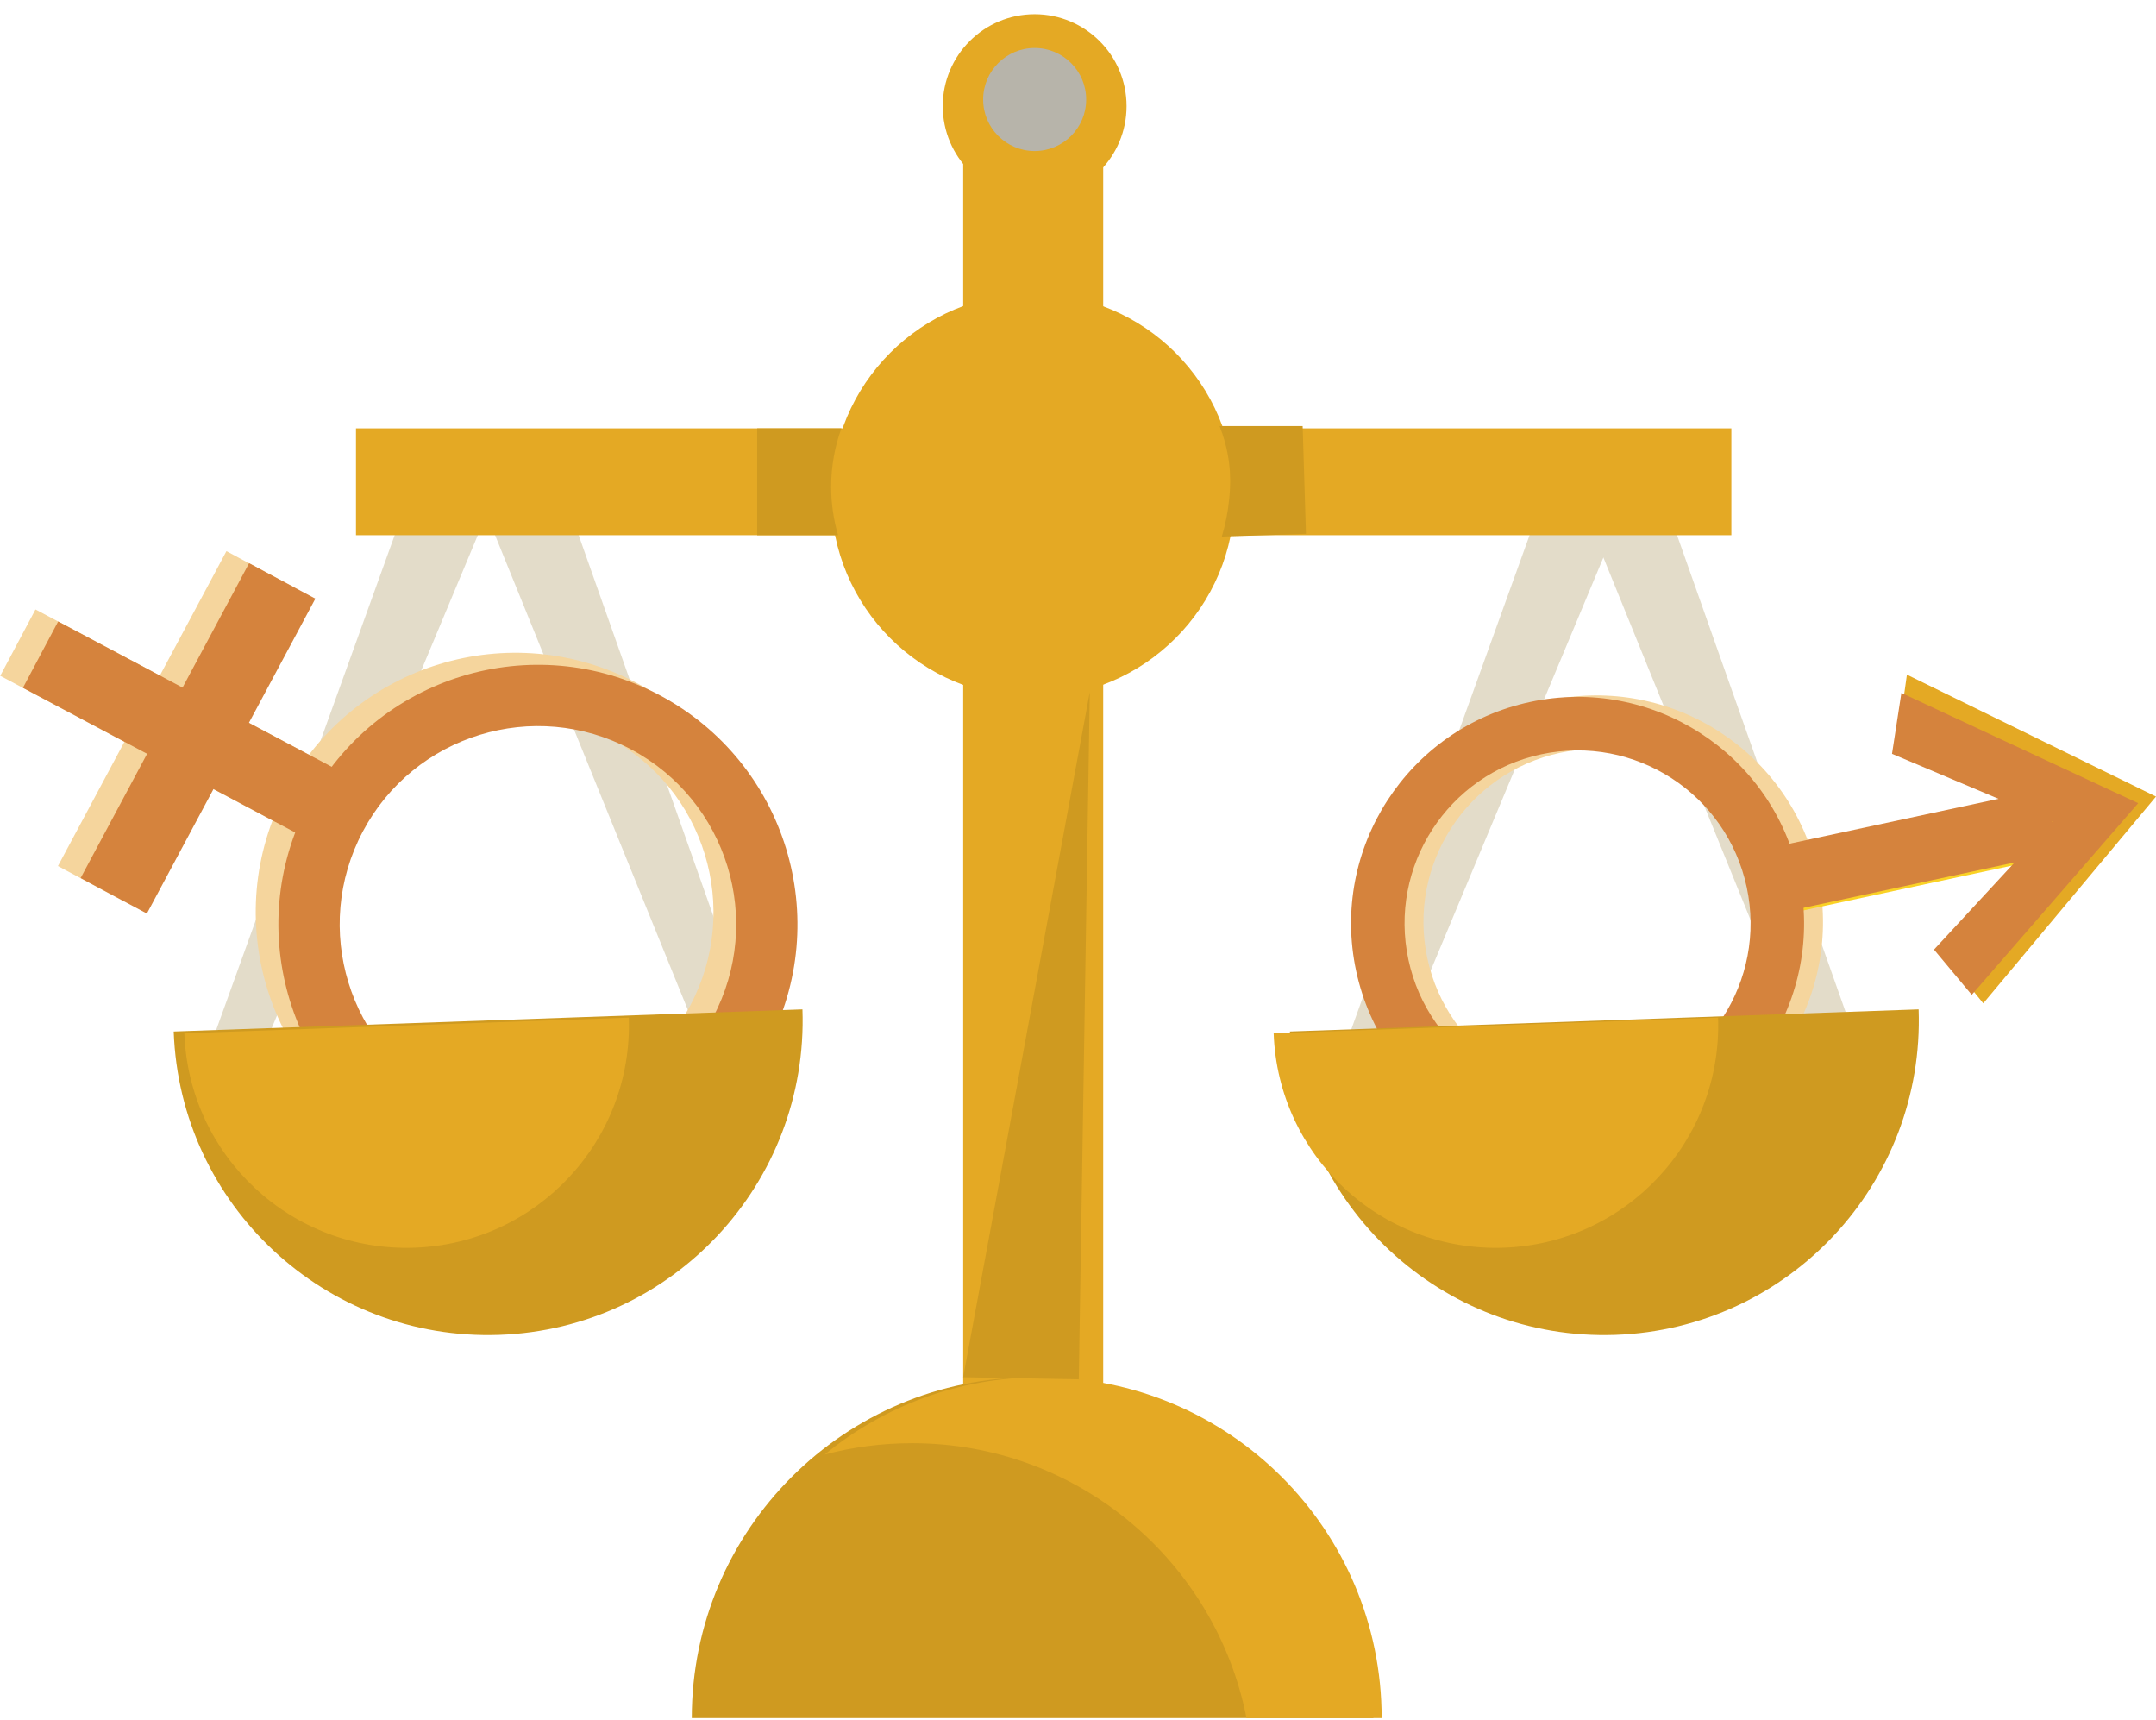 <?xml version="1.0" encoding="utf-8"?>
<!-- Generator: Adobe Illustrator 18.1.0, SVG Export Plug-In . SVG Version: 6.00 Build 0)  -->
<svg version="1.1" id="Layer_1" xmlns="http://www.w3.org/2000/svg" xmlns:xlink="http://www.w3.org/1999/xlink" x="0px" y="0px"
	 width="588.34px" height="469.359px" viewBox="0 0 588.34 469.359" style="enable-background:new 0 0 588.34 469.359;"
	 xml:space="preserve">
<style type="text/css">
	.st0{fill:#E4A924;}
	.st1{fill:#C86D28;}
	.st2{fill:#E3DCC9;}
	.st3{fill:#C06926;}
	.st4{fill:#CD991F;}
	.st5{fill:#D5833D;}
	.st6{fill:#D39D21;}
	.st7{fill:#F5D59D;}
	.st8{fill:none;stroke:#C86D28;stroke-width:1.979;stroke-miterlimit:10;}
	.st9{fill:none;stroke:#B7B4A9;stroke-width:1.979;stroke-miterlimit:10;}
	.st10{fill:#B7B4A9;}
	.st11{fill:#CF9A20;}
	.st12{fill:#B7B4AA;}
	.st13{fill:#C46B27;}
	.st14{fill:#ADABA1;}
	.st15{fill:#CEC8B8;}
	.st16{fill:#DD7E27;}
	.st17{opacity:0.14;}
	.st18{fill:#BA6624;}
	.st19{fill:#AA8552;}
	.st20{fill:#884E20;}
	.st21{fill:#E6AF23;}
	.st22{fill:#D1CCBB;}
	.st23{fill:none;}
	.st24{fill:#D5CFBE;}
	.st25{fill:#D4A21F;}
	.st26{fill:#D6A420;}
	.st27{fill:#D69F21;}
	.st28{fill:#D8A122;}
	.st29{fill:#D7D1C0;}
	.st30{fill:#CB971F;}
	.st31{fill:#BF6826;}
	.st32{opacity:0.53;fill:#884E20;}
	.st33{fill:#A3A299;}
	.st34{fill:#D9D3C1;}
	.st35{fill:#E07F26;}
	.st36{fill:#F68A23;}
	.st37{fill:#83CCB3;}
	.st38{fill:#FAD225;}
	.st39{fill:#FCE466;}
	.st40{fill:#E6AE25;}
</style>
<polygon class="st2" points="431.474,137.166 494.84,293.174 506.277,283.548 450.135,124.79 "/>
<polygon class="st2" points="110.969,136.952 58.985,281.011 73.934,281.011 133.215,139.244 "/>
<polygon class="st2" points="133.329,141.649 196.694,297.657 208.131,288.031 151.989,129.273 "/>
<polygon class="st2" points="420.667,136.952 368.683,281.011 383.632,281.011 442.913,139.244 "/>
<circle class="st0" cx="281.86" cy="135.183" r="55.053"/>
<rect x="97.142" y="116.865" class="st0" width="375.319" height="29.148"/>
<rect x="262.84" y="39.693" class="st0" width="38.206" height="382.543"/>
<path class="st11" d="M281.775,375.736c-51.363,0-93,41.637-93,93h186C374.775,417.373,333.137,375.736,281.775,375.736z"/>
<path class="st0" d="M248.895,393.736c45.204,0,82.869,32.253,91.253,75h36.884c0-51.363-41.637-93-93-93
	c-22.386,0-42.924,7.912-58.973,21.088C232.667,394.813,240.655,393.736,248.895,393.736z"/>
<path class="st11" d="M226.807,132.821c0-5.576,0.991-10.937,2.795-15.956h-22.979v29.148h22.076
	C227.472,141.806,226.807,137.386,226.807,132.821z"/>
<path class="st11" d="M335.649,129.25c0.152,3.057-0.085,5.526-0.227,6.974c-0.343,3.491-1.026,6.889-2.009,10.163l22.966-0.751
	c-0.302-9.8-0.603-19.6-0.905-29.401c-7.556,0-15.111,0-22.667,0C334.914,121.615,335.498,126.199,335.649,129.25z"/>
<polygon class="st11" points="297.387,188.804 262.84,375.736 294.386,376.313 "/>
<circle class="st0" cx="282.342" cy="28.955" r="25.08"/>
<path class="st7" d="M375.23,264.501c7.158,33.372,40.013,54.622,73.385,47.465c33.372-7.158,54.622-40.013,47.464-73.385
	c-7.158-33.371-40.013-54.622-73.385-47.464C389.323,198.274,368.073,231.13,375.23,264.501z M481.811,241.641
	c5.468,25.491-10.765,50.589-36.256,56.056c-25.491,5.467-50.588-10.765-56.056-36.257c-5.467-25.491,10.765-50.588,36.256-56.056
	C451.247,199.917,476.344,216.15,481.811,241.641z"/>
<rect x="514.717" y="190.157" transform="matrix(-0.21 -0.978 0.978 -0.21 405.993 793.477)" class="st38" width="17.895" height="85.016"/>
<polygon class="st0" points="588.34,217.324 541.203,273.738 530.304,260.246 563.851,222.577 517.834,202.104 520.369,184.065 "/>
<path class="st7" d="M203.151,282.102c18.331-34.544,5.189-77.408-29.355-95.739s-77.408-5.188-95.739,29.356
	c-18.331,34.544-5.189,77.408,29.355,95.739S184.819,316.646,203.151,282.102z M92.826,223.556
	c14.003-26.387,46.745-36.426,73.132-22.424c26.387,14.003,36.426,46.745,22.423,73.132c-14.003,26.387-46.745,36.426-73.131,22.423
	S78.823,249.943,92.826,223.556z"/>
<rect x="37.576" y="149.53" transform="matrix(-0.469 0.883 -0.883 -0.469 245.354 248.91)" class="st7" width="20.503" height="97.41"/>
<rect x="37.576" y="149.53" transform="matrix(-0.882 -0.472 0.472 -0.882 -3.541 395.581)" class="st7" width="20.503" height="97.41"/>
<path class="st5" d="M209.339,285.386c18.331-34.544,5.189-77.408-29.355-95.739s-77.408-5.188-95.739,29.356
	c-18.331,34.544-5.189,77.408,29.355,95.739S191.008,319.93,209.339,285.386z M99.015,226.84
	c14.003-26.387,46.745-36.426,73.132-22.424s36.426,46.745,22.423,73.132c-14.003,26.387-46.745,36.426-73.132,22.423
	S85.012,253.227,99.015,226.84z"/>
<rect x="43.765" y="152.814" transform="matrix(-0.469 0.883 -0.883 -0.469 257.344 248.267)" class="st5" width="20.503" height="97.41"/>
<rect x="43.765" y="152.814" transform="matrix(-0.882 -0.472 0.472 -0.882 6.554 404.681)" class="st5" width="20.503" height="97.41"/>
<path class="st5" d="M370.07,264.903c7.158,33.372,40.013,54.622,73.385,47.465c33.372-7.158,54.622-40.013,47.464-73.385
	c-7.158-33.371-40.013-54.622-73.385-47.464C384.163,198.676,362.912,231.532,370.07,264.903z M476.651,242.043
	c5.467,25.491-10.765,50.589-36.256,56.056c-25.491,5.468-50.588-10.765-56.056-36.257c-5.467-25.491,10.765-50.588,36.256-56.056
	C446.086,200.32,471.183,216.552,476.651,242.043z"/>
<rect x="509.556" y="190.559" transform="matrix(-0.21 -0.978 0.978 -0.21 399.357 788.918)" class="st5" width="17.895" height="85.016"/>
<polygon class="st5" points="583.481,219.13 538.057,271.412 527.758,259.079 560.066,224.152 516.301,205.664 518.859,189.042 "/>
<path class="st11" d="M440.797,364.188c47.379-1.667,84.436-41.426,82.769-88.805l-171.574,6.036
	C353.659,328.798,393.418,365.854,440.797,364.188z"/>
<path class="st0" d="M410.334,340.405c33.489-1.178,59.681-29.281,58.503-62.77l-121.273,4.266
	C348.743,315.39,376.846,341.583,410.334,340.405z"/>
<path class="st11" d="M136.206,364.188c47.379-1.667,84.436-41.426,82.769-88.805l-171.574,6.036
	C49.068,328.798,88.827,365.854,136.206,364.188z"/>
<path class="st0" d="M113.083,340.405c33.489-1.178,59.681-29.281,58.503-62.77l-121.273,4.266
	C51.491,315.39,79.594,341.583,113.083,340.405z"/>
<circle class="st12" cx="282.342" cy="27.147" r="14.057"/>
</svg>
